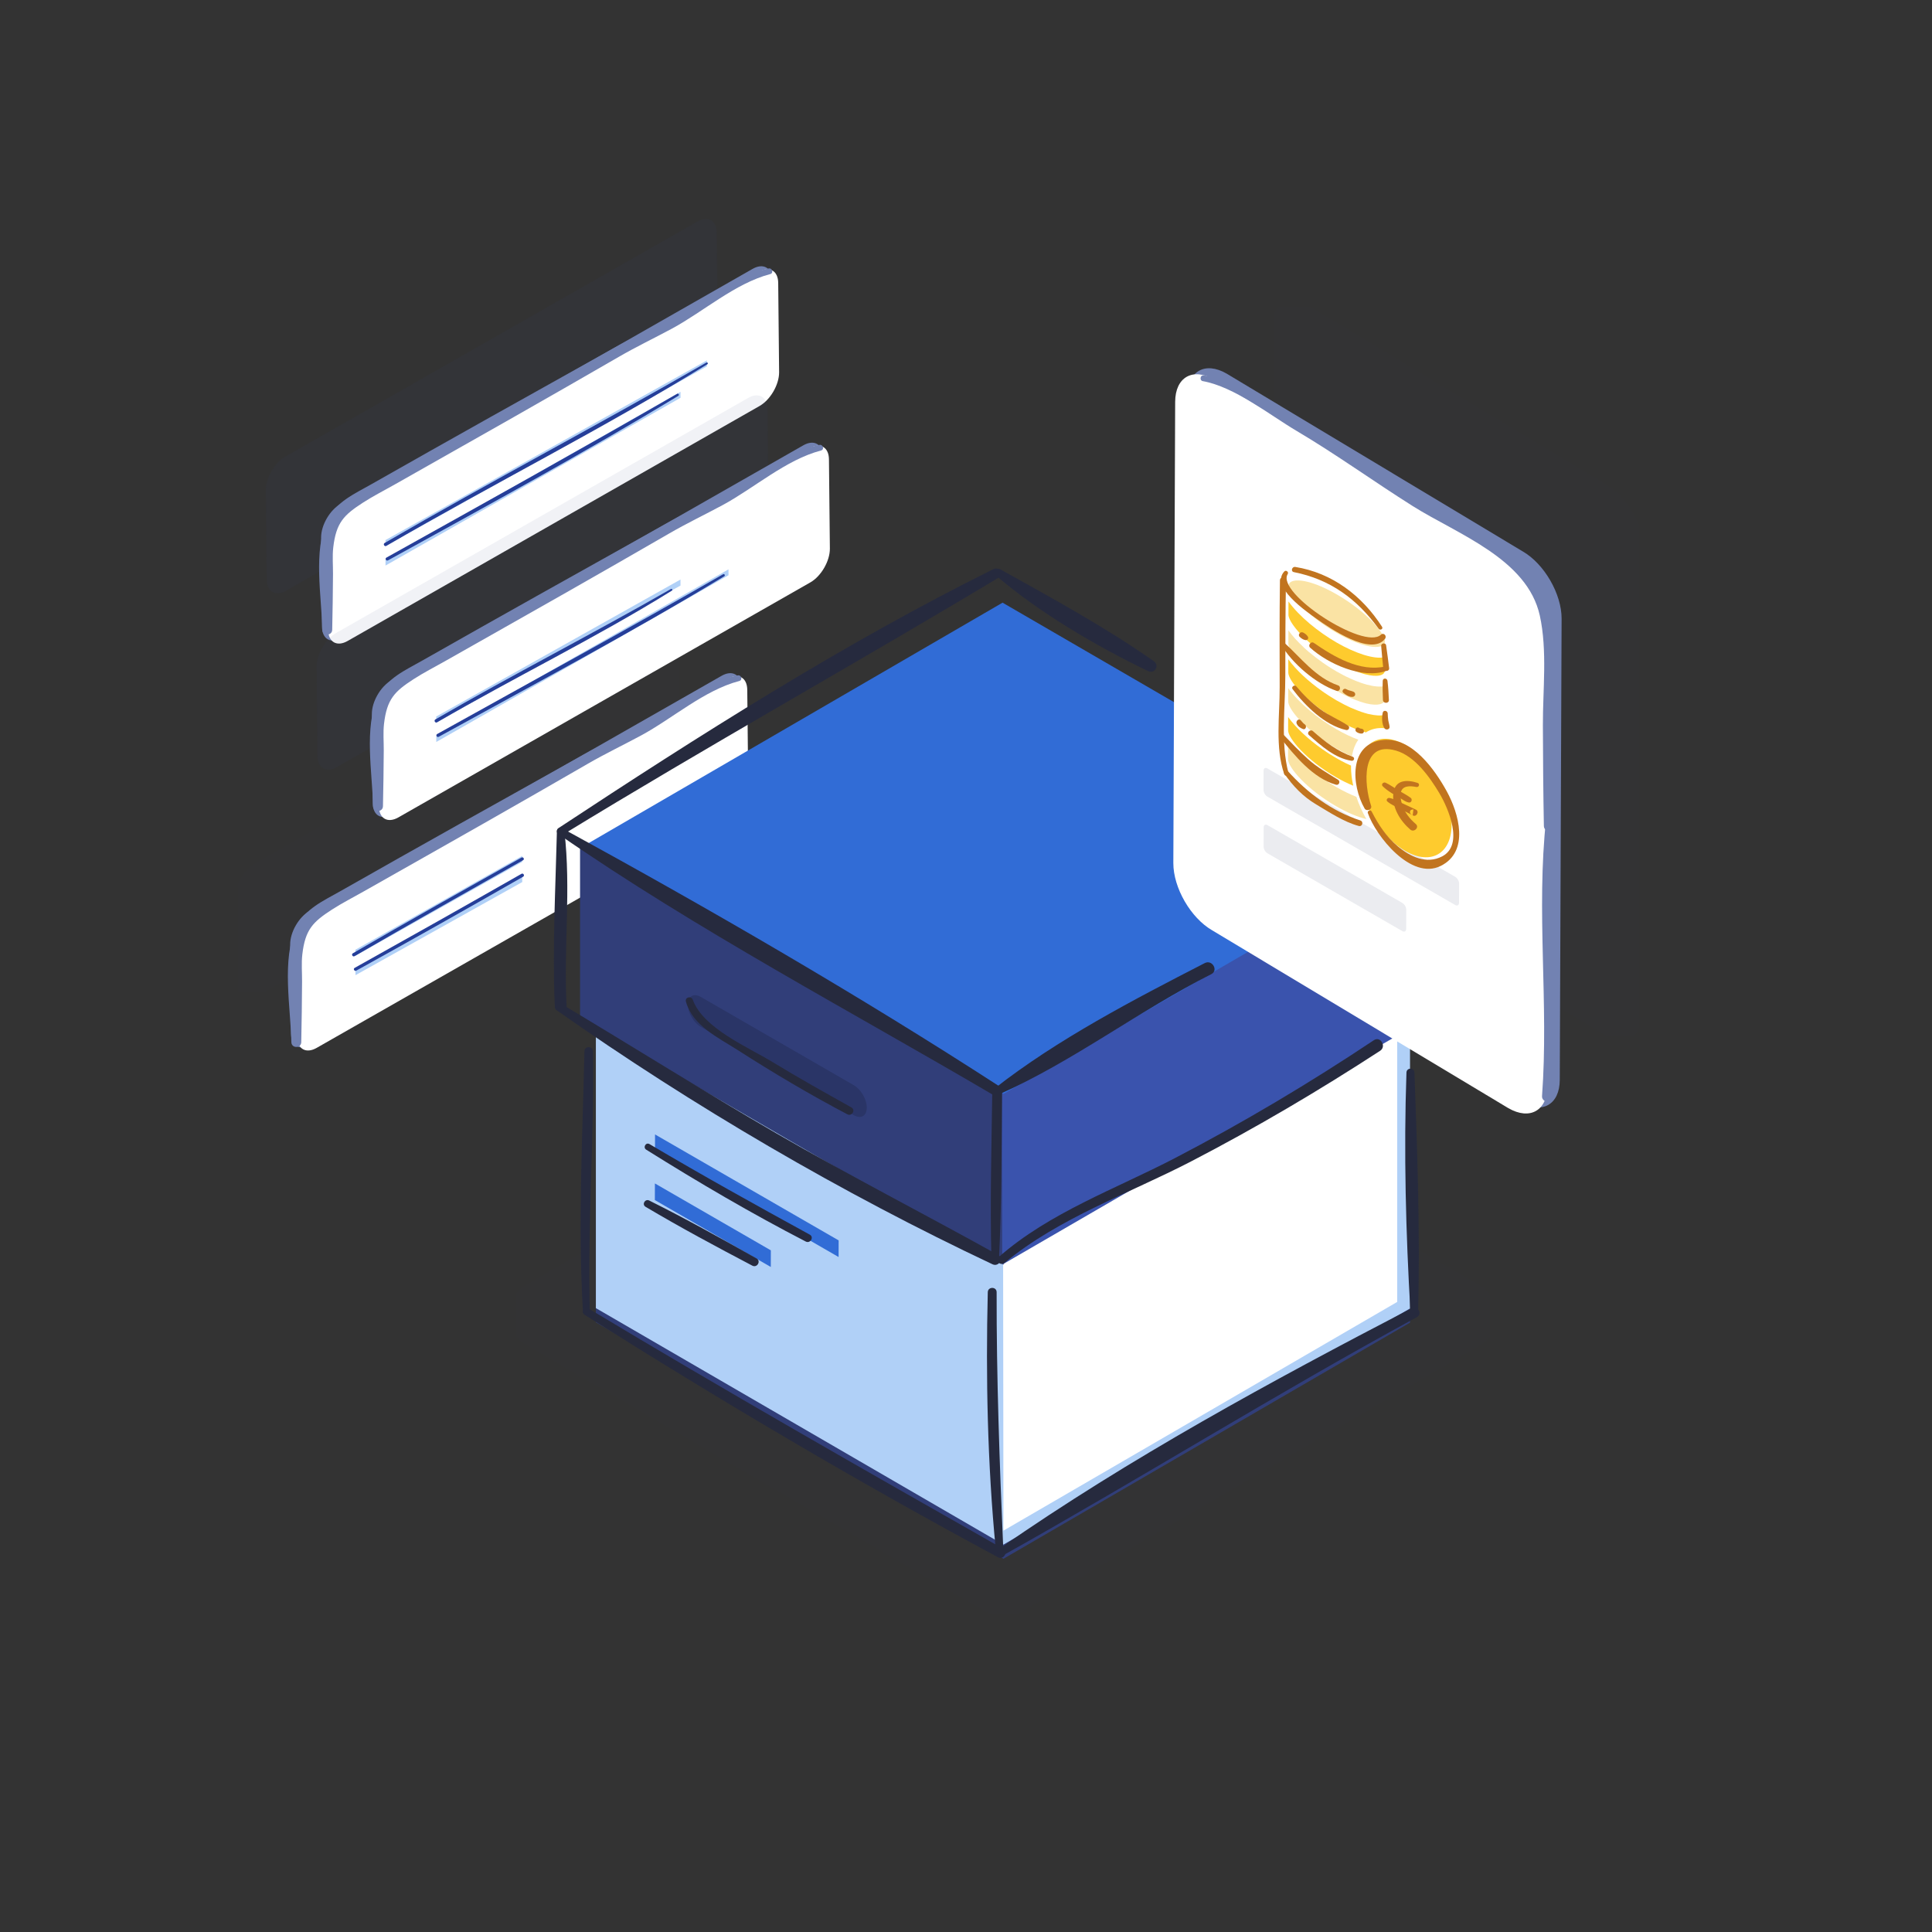 <?xml version="1.0" encoding="UTF-8"?>
<svg width="255px" height="255px" viewBox="0 0 255 255" version="1.1" xmlns="http://www.w3.org/2000/svg" xmlns:xlink="http://www.w3.org/1999/xlink">
    <rect x="0" y="0" width="255" height="255" fill="#333333" stroke="none"/>
    <!-- Generator: Sketch 55.2 (78181) - https://sketchapp.com -->
    <title>Illustration/cycle/6</title>
    <desc>Created with Sketch.</desc>
    <defs>
        <polygon id="path-1" points="0 0.374 59.639 0.374 59.639 49.779 0 49.779"></polygon>
        <polygon id="path-3" points="0.151 0.311 130.714 0.311 130.714 79.971 0.151 79.971"></polygon>
        <polygon id="path-5" points="0.735 0.609 50.354 0.609 50.354 98.177 0.735 98.177"></polygon>
    </defs>
    <g id="Illustration/cycle/6" stroke="none" stroke-width="1" fill="none" fill-rule="evenodd">
        <g id="Group-174" transform="translate(31, 28)">
            <g id="Group-8" transform="translate(0, 54.232)">
                <g id="Group-3">
                    <mask id="mask-2" fill="white">
                        <use xlink:href="#path-1"></use>
                    </mask>
                    <g id="Clip-2"></g>
                    <path d="M2.566,31.742 C1.142,32.563 -0.005,34.549 -0,36.184 L0.12,47.954 C0.126,49.586 1.28,50.248 2.703,49.426 L57.073,18.411 C58.494,17.591 59.644,16.165 59.639,14.533 L59.52,2.198 C59.514,0.563 58.357,-0.093 56.937,0.727 L2.566,31.742 Z" id="Fill-1" fill="#313E79" opacity="0.07" mask="url(#mask-2)"></path>
                </g>
                <path d="M9.862,37.987 C8.442,38.806 7.292,40.794 7.297,42.429 L7.416,54.199 C7.422,55.831 8.579,56.491 9.999,55.671 L64.37,24.656 C65.793,23.834 66.941,21.845 66.935,20.214 L66.816,8.443 C66.811,6.808 65.656,6.15 64.233,6.972 L9.862,37.987 Z" id="Fill-4" fill="#7282B2"></path>
                <path d="M10.675,38.383 C9.251,39.205 8.105,41.19 8.11,42.826 L8.23,54.596 C8.235,56.228 9.389,56.889 10.812,56.067 L65.183,25.052 C66.604,24.232 67.754,22.241 67.749,20.61 L67.629,8.839 C67.624,7.204 66.466,6.549 65.046,7.368 L10.675,38.383 Z" id="Fill-6" fill="#FFFFFF"></path>
            </g>
            <polygon id="Fill-9" fill="#B0D0F7" points="15.908 97.354 15.91 98.151 37.93 85.76 37.928 84.963"></polygon>
            <polygon id="Fill-10" fill="#B0D0F7" points="15.915 99.931 15.918 100.712 37.93 88.422 37.928 87.641"></polygon>
            <g id="Group-17" transform="translate(3.596, 0.319)">
                <path d="M3.055,31.948 C1.632,32.769 0.484,34.755 0.489,36.39 L0.609,48.161 C0.614,49.792 1.768,50.453 3.192,49.631 L57.563,18.616 C58.983,17.797 60.133,16.371 60.128,14.739 L60.008,2.404 C60.003,0.769 58.846,0.113 57.425,0.933 L3.055,31.948 Z" id="Fill-11" fill="#313E79" opacity="0.07"></path>
                <path d="M10.351,38.193 C8.93,39.012 7.78,41 7.785,42.635 L7.905,54.405 C7.91,56.037 9.068,56.697 10.488,55.876 L64.858,24.861 C66.283,24.04 67.429,22.05 67.424,20.42 L67.305,8.649 C67.299,7.014 66.145,6.356 64.722,7.178 L10.351,38.193 Z" id="Fill-13" fill="#7282B2"></path>
                <path d="M11.165,38.589 C9.74,39.41 8.594,41.396 8.599,43.032 L8.718,54.802 C8.724,56.433 9.878,57.095 11.301,56.273 L65.672,25.258 C67.093,24.438 68.243,22.447 68.237,20.816 L68.118,9.045 C68.112,7.41 66.955,6.754 65.535,7.574 L11.165,38.589 Z" id="Fill-15" fill="#FFFFFF"></path>
            </g>
            <polygon id="Fill-18" fill="#B0D0F7" points="19.883 45.863 19.884 46.644 58.822 24.501 58.82 23.72"></polygon>
            <polygon id="Fill-19" fill="#B0D0F7" points="19.875 43.286 19.877 44.08 62.303 20.36 62.301 19.566"></polygon>
            <g id="Group-78" transform="translate(9.889, 11.102)">
                <g id="Group-22" transform="translate(26.072, 94.348)">
                    <mask id="mask-4" fill="white">
                        <use xlink:href="#path-3"></use>
                    </mask>
                    <g id="Clip-21"></g>
                    <path d="M128.421,44.156 L67.832,79.347 C66.401,80.178 64.634,80.179 63.202,79.348 L2.446,44.094 C-0.613,42.318 -0.614,37.903 2.445,36.126 L63.033,0.935 C64.464,0.104 66.231,0.103 67.664,0.934 L128.419,36.189 C131.478,37.964 131.479,42.38 128.421,44.156" id="Fill-20" fill="#313E79" opacity="0.07" mask="url(#mask-4)"></path>
                </g>
                <polyline id="Fill-23" fill="#313E79" points="91.553 166.638 37.758 135.423 37.758 133.553 87.997 101.455 145.217 133.599 145.217 135.47"></polyline>
                <polygon id="Fill-25" fill="#B0D0F7" points="145.217 133.599 91.553 164.768 37.758 133.553 37.758 75.015 145.217 74.976"></polygon>
                <polygon id="Fill-27" fill="#FFFFFF" points="143.523 132.738 91.553 162.922 91.422 53.108 143.523 76.211"></polygon>
                <polygon id="Fill-29" fill="#313E79" points="91.505 88.694 91.572 127.814 35.671 95.376 35.671 72.835 53.916 72.858"></polygon>
                <polygon id="Fill-31" fill="#3A53AD" points="91.325 88.694 91.392 127.814 147.339 95.376 147.339 72.835"></polygon>
                <polygon id="Fill-33" fill="#316CD6" points="147.339 72.882 91.573 105.272 35.67 72.834 91.437 40.443"></polygon>
                <path d="M71.806,104.135 C72.753,104.681 73.52,106.008 73.517,107.096 C73.513,108.191 72.742,108.63 71.795,108.084 L51.607,96.434 C50.659,95.888 49.893,94.561 49.896,93.466 C49.9,92.379 50.671,91.939 51.619,92.486 L71.806,104.135 Z" id="Fill-35" fill="#000000" opacity="0.15"></path>
                <polygon id="Fill-37" fill="#316CD6" points="69.802 124.615 69.796 126.81 45.561 112.826 45.568 110.631"></polygon>
                <polygon id="Fill-39" fill="#316CD6" points="60.853 125.928 60.847 128.123 45.544 119.293 45.551 117.098"></polygon>
                <g id="Group-43" transform="translate(125.865, 0)">
                    <mask id="mask-6" fill="white">
                        <use xlink:href="#path-5"></use>
                    </mask>
                    <g id="Clip-42"></g>
                    <path d="M45.223,24.78 C48.069,26.423 50.364,30.395 50.354,33.664 L50.112,94.528 C50.104,97.792 47.794,99.113 44.947,97.47 L5.866,74.004 C3.024,72.365 0.726,68.384 0.735,65.12 L0.976,4.256 C0.985,0.987 3.3,-0.325 6.141,1.314 L45.223,24.78 Z" id="Fill-41" fill="#313E79" opacity="0.07" mask="url(#mask-6)"></path>
                </g>
                <path d="M160.091,33.676 C162.932,35.315 165.233,39.291 165.224,42.559 L164.981,103.424 C164.973,106.687 162.657,108.005 159.816,106.366 L120.736,82.9 C117.889,81.257 115.594,77.279 115.603,74.016 L115.844,13.152 C115.854,9.883 118.163,8.567 121.01,10.21 L160.091,33.676 Z" id="Fill-44" fill="#7282B2"></path>
                <path d="M158.465,34.468 C161.313,36.111 163.607,40.083 163.597,43.352 L163.355,104.216 C163.347,107.48 161.037,108.802 158.19,107.158 L119.109,83.693 C116.267,82.054 113.968,78.072 113.977,74.809 L114.218,13.944 C114.228,10.675 116.542,9.364 119.384,11.002 L158.465,34.468 Z" id="Fill-46" fill="#FFFFFF"></path>
                <path d="M151.18,76.627 C151.464,76.791 151.696,77.187 151.695,77.513 L151.687,80.05 C151.686,80.376 151.454,80.505 151.169,80.34 L126.394,66.044 C126.109,65.88 125.878,65.484 125.879,65.157 L125.887,62.621 C125.887,62.295 126.12,62.167 126.404,62.331 L151.18,76.627 Z" id="Fill-48" fill="#EBECF0"></path>
                <path d="M144.206,80.077 C144.49,80.241 144.717,80.635 144.716,80.962 L144.709,83.497 C144.708,83.824 144.48,83.955 144.195,83.79 L126.406,73.526 C126.122,73.362 125.891,72.965 125.892,72.639 L125.899,70.103 C125.9,69.777 126.132,69.649 126.417,69.812 L144.206,80.077 Z" id="Fill-50" fill="#EBECF0"></path>
                <path d="M129.12,59.353 C130.522,61.308 133.049,63.373 135.479,64.775 C136.395,65.304 137.292,65.736 138.133,66.066 C138.47,67.068 138.912,68.057 139.447,69.001 C138.311,68.741 136.916,68.148 135.472,67.314 C131.528,65.038 129.112,62.161 129.115,61.104 L129.12,59.353 Z" id="Fill-52" fill="#FAE3A4"></path>
                <path d="M129.131,55.539 C130.169,56.986 131.826,58.497 133.608,59.755 L133.633,59.775 C133.732,59.844 133.832,59.907 133.932,59.976 C134.066,60.07 134.2,60.16 134.334,60.248 C134.449,60.321 134.564,60.398 134.683,60.473 C134.952,60.639 135.221,60.806 135.49,60.961 C135.908,61.202 136.321,61.423 136.729,61.625 C136.869,61.694 136.999,61.746 137.139,61.815 C137.233,61.858 137.333,61.904 137.432,61.95 L137.427,62.079 C137.425,62.896 137.527,63.74 137.719,64.602 C137.007,64.305 136.26,63.948 135.482,63.5 C131.539,61.224 129.123,58.352 129.126,57.289 L129.131,55.539 Z" id="Fill-54" fill="#FECB2E"></path>
                <path d="M129.142,51.724 C130.543,53.684 133.071,55.745 135.5,57.146 C136.506,57.727 137.488,58.196 138.395,58.53 C137.984,59.107 137.698,59.84 137.546,60.709 C137.405,60.646 137.267,60.594 137.122,60.528 C137.028,60.485 136.928,60.445 136.828,60.393 C136.425,60.2 136.006,59.981 135.588,59.74 C135.544,59.715 135.501,59.69 135.457,59.666 C134.893,59.341 134.331,58.981 133.786,58.603 C130.869,56.57 129.134,54.372 129.137,53.475 L129.142,51.724 Z" id="Fill-56" fill="#FAE3A4"></path>
                <path d="M141.881,55.254 L141.875,57.01 C140.919,56.916 140.069,57.12 139.375,57.578 L139.231,57.506 C138.129,57.214 136.843,56.65 135.505,55.877 C131.561,53.601 129.145,50.724 129.148,49.665 L129.153,47.916 C130.191,49.363 131.847,50.869 133.629,52.126 C133.749,52.218 133.849,52.281 133.943,52.347 C134.082,52.439 134.222,52.531 134.362,52.623 C134.476,52.7 134.586,52.769 134.7,52.841 C134.97,53.013 135.242,53.182 135.512,53.338 C135.791,53.499 136.055,53.64 136.314,53.772 C136.383,53.812 136.448,53.844 136.513,53.881 C136.593,53.922 136.662,53.951 136.736,53.987 C136.846,54.045 136.96,54.1 137.07,54.151 C137.171,54.198 137.27,54.249 137.369,54.296 C137.599,54.394 137.798,54.474 137.998,54.554 C138.102,54.598 138.201,54.638 138.302,54.678 C138.475,54.745 138.644,54.808 138.814,54.865 C138.894,54.889 138.969,54.908 139.043,54.935 L139.084,54.946 L139.164,54.981 C139.238,55.006 139.313,55.022 139.388,55.041 L139.522,55.085 C139.637,55.111 139.736,55.139 139.821,55.16 L139.861,55.16 C140.653,55.342 141.346,55.387 141.881,55.254" id="Fill-58" fill="#FECB2E"></path>
                <path d="M141.891,51.446 L141.886,53.196 C141.884,53.83 141.011,54.105 139.475,53.752 C139.361,53.726 139.236,53.688 139.117,53.654 C138.399,53.452 137.606,53.138 136.78,52.735 C136.68,52.684 136.586,52.641 136.486,52.589 L136.432,52.563 C136.133,52.408 135.834,52.246 135.525,52.068 C135.237,51.902 134.952,51.732 134.674,51.554 L134.554,51.48 C134.305,51.319 134.056,51.152 133.808,50.979 C130.891,48.947 129.156,46.749 129.159,45.851 L129.164,44.101 C129.696,44.843 130.386,45.597 131.177,46.328 L131.217,46.374 C131.425,46.569 131.645,46.765 131.873,46.96 L131.953,47.018 C132.491,47.465 133.058,47.907 133.64,48.317 C133.765,48.406 133.865,48.47 133.964,48.538 C134.098,48.633 134.232,48.722 134.367,48.811 C134.482,48.883 134.596,48.96 134.716,49.035 C134.984,49.202 135.254,49.368 135.522,49.524 C135.821,49.696 136.12,49.857 136.424,50.015 C136.533,50.073 136.638,50.121 136.747,50.179 C136.942,50.274 137.142,50.366 137.336,50.455 C137.56,50.556 137.784,50.65 138.003,50.743 C138.107,50.786 138.211,50.829 138.312,50.864 C138.487,50.93 138.656,50.994 138.825,51.051 C138.91,51.077 138.989,51.1 139.069,51.129 C139.224,51.178 139.388,51.233 139.533,51.27 L139.567,51.273 C140.485,51.516 141.287,51.589 141.891,51.446" id="Fill-60" fill="#FAE3A4"></path>
                <path d="M144.637,59.239 C147.994,61.177 150.719,65.888 150.708,69.742 C150.696,73.597 147.953,75.153 144.598,73.216 C141.242,71.28 138.521,66.571 138.533,62.717 C138.544,58.862 141.281,57.303 144.637,59.239" id="Fill-62" fill="#FECB2E"></path>
                <path d="M141.902,47.631 L141.897,49.382 C141.895,50.05 140.942,50.325 139.262,49.888 C138.449,49.666 137.548,49.306 136.601,48.829 C136.552,48.806 136.497,48.78 136.448,48.751 C136.143,48.599 135.835,48.432 135.526,48.254 C135.247,48.093 134.968,47.921 134.69,47.743 L134.56,47.662 C134.311,47.501 134.067,47.337 133.824,47.168 C133.206,46.738 132.643,46.304 132.136,45.874 C131.937,45.702 131.748,45.536 131.569,45.369 C130.037,43.958 129.168,42.671 129.17,42.037 L129.175,40.286 C130.575,42.247 133.104,44.307 135.533,45.709 C137.963,47.111 140.495,47.97 141.902,47.631" id="Fill-64" fill="#FECB2E"></path>
                <path d="M135.551,39.355 C139.495,41.631 141.911,44.509 141.908,45.572 C141.905,46.63 139.48,46.715 135.536,44.439 C131.593,42.163 129.177,39.286 129.18,38.229 C129.183,37.165 131.607,37.079 135.551,39.355" id="Fill-66" fill="#FAE3A4"></path>
                <path d="M3.46,44.452 C2.037,45.273 0.891,47.259 0.894,48.894 L1.015,60.665 C1.02,62.296 2.175,62.957 3.598,62.136 L57.968,31.12 C59.389,30.301 60.538,28.875 60.534,27.243 L60.414,14.908 C60.409,13.273 59.252,12.617 57.831,13.437 L3.46,44.452 Z" id="Fill-68" fill="#313E79" opacity="0.07"></path>
                <path d="M10.757,50.697 C9.337,51.516 8.187,53.504 8.191,55.139 L8.312,66.909 C8.316,68.541 9.473,69.201 10.894,68.38 L65.265,37.365 C66.688,36.544 67.835,34.554 67.83,32.924 L67.71,21.153 C67.706,19.518 66.551,18.86 65.127,19.682 L10.757,50.697 Z" id="Fill-70" fill="#7282B2"></path>
                <path d="M11.57,51.093 C10.147,51.914 9,53.9 9.004,55.535 L9.125,67.306 C9.129,68.937 10.284,69.599 11.708,68.777 L66.078,37.761 C67.498,36.942 68.648,34.951 68.644,33.32 L68.523,21.549 C68.519,19.914 67.361,19.258 65.94,20.078 L11.57,51.093 Z" id="Fill-72" fill="#FFFFFF"></path>
                <polygon id="Fill-74" fill="#B0D0F7" points="16.692 58.049 16.694 58.829 55.264 36.827 55.262 36.045"></polygon>
                <polygon id="Fill-76" fill="#B0D0F7" points="16.685 55.471 16.687 56.265 48.928 38.184 48.926 37.389"></polygon>
            </g>
            <g id="Group-173" transform="translate(6.293, 6.609)">
                <path d="M60.078,54.533 C55.718,55.379 51.964,58.641 48.112,60.688 C45.292,62.187 42.383,63.493 39.601,65.061 C34.194,68.109 28.758,71.106 23.348,74.149 C18.104,77.097 12.857,80.036 7.631,83.015 C5.409,84.282 2.959,85.337 1.817,87.763 C-0.162,91.971 1.078,98.439 1.163,102.944 C1.178,103.785 2.452,103.786 2.469,102.944 C2.522,100.276 2.564,97.609 2.576,94.941 C2.582,93.764 2.475,92.529 2.61,91.357 C2.989,88.079 4.012,87.07 6.508,85.454 C7.855,84.583 9.319,83.84 10.714,83.047 C16.006,80.039 21.318,77.063 26.605,74.045 C31.166,71.443 35.729,68.843 40.273,66.209 C42.571,64.877 44.963,63.736 47.301,62.476 C51.481,60.223 55.655,56.485 60.283,55.275 C60.766,55.148 60.559,54.44 60.078,54.533" id="Fill-79" fill="#7282B2"></path>
                <path d="M31.543,78.577 C24.103,82.752 16.659,86.924 9.283,91.211 C9.037,91.354 9.259,91.737 9.506,91.593 C16.878,87.298 24.33,83.142 31.749,78.928 C31.976,78.799 31.772,78.448 31.543,78.577" id="Fill-81" fill="#253E99"></path>
                <path d="M31.535,80.725 C24.217,84.902 16.873,89.033 9.516,93.14 C9.279,93.272 9.491,93.635 9.728,93.504 C17.101,89.424 24.444,85.292 31.756,81.104 C32.002,80.963 31.781,80.585 31.535,80.725" id="Fill-83" fill="#253E99"></path>
                <path d="M70.862,24.113 C66.502,24.956 62.747,28.22 58.896,30.267 C56.075,31.766 53.167,33.072 50.385,34.639 C44.977,37.686 39.54,40.683 34.132,43.728 C28.889,46.679 23.641,49.614 18.416,52.594 C16.192,53.861 13.742,54.916 12.602,57.343 C10.71,61.376 11.865,67.474 11.947,71.799 C11.962,72.639 13.236,72.64 13.253,71.799 C13.303,69.342 13.346,66.885 13.358,64.429 C13.364,63.282 13.26,62.079 13.392,60.937 C13.769,57.661 14.799,56.648 17.292,55.034 C18.639,54.162 20.103,53.42 21.498,52.627 C26.79,49.618 32.102,46.642 37.39,43.626 C41.951,41.026 46.514,38.423 51.058,35.79 C53.356,34.458 55.747,33.316 58.086,32.057 C62.266,29.803 66.439,26.066 71.067,24.854 C71.551,24.727 71.343,24.019 70.862,24.113" id="Fill-85" fill="#7282B2"></path>
                <path d="M51.259,43.13 C40.983,49.028 30.423,54.402 20.174,60.344 C19.927,60.487 20.15,60.87 20.397,60.726 C30.636,54.772 41.323,49.603 51.386,43.348 C51.524,43.262 51.4,43.048 51.259,43.13" id="Fill-87" fill="#253E99"></path>
                <path d="M58.145,41.186 C45.655,48.386 32.997,55.254 20.406,62.274 C20.17,62.405 20.381,62.768 20.62,62.637 C33.238,55.678 45.975,48.927 58.301,41.453 C58.47,41.349 58.317,41.086 58.145,41.186" id="Fill-89" fill="#253E99"></path>
                <path d="M64.162,0.826 C59.804,1.67 56.048,4.933 52.196,6.98 C49.377,8.479 46.467,9.785 43.686,11.353 C38.277,14.4 32.841,17.396 27.432,20.441 C22.191,23.392 16.942,26.328 11.716,29.307 C9.493,30.574 7.043,31.629 5.904,34.056 C4.01,38.089 5.165,44.187 5.248,48.512 C5.263,49.352 6.537,49.353 6.554,48.512 C6.604,46.055 6.647,43.6 6.659,41.142 C6.665,39.996 6.561,38.793 6.692,37.65 C7.07,34.374 8.099,33.362 10.593,31.748 C11.941,30.875 13.404,30.133 14.8,29.341 C20.09,26.331 25.402,23.355 30.691,20.34 C35.253,17.739 39.814,15.136 44.359,12.504 C46.657,11.171 49.047,10.03 51.387,8.77 C55.567,6.517 59.74,2.779 64.367,1.567 C64.851,1.441 64.643,0.733 64.162,0.826" id="Fill-91" fill="#7282B2"></path>
                <path d="M55.945,13.245 C41.882,21.352 27.512,28.91 13.475,37.057 C13.228,37.2 13.451,37.583 13.698,37.439 C27.721,29.282 42.275,22.003 56.074,13.463 C56.211,13.378 56.086,13.163 55.945,13.245" id="Fill-93" fill="#253E99"></path>
                <path d="M52.082,17.368 C39.361,24.707 26.533,31.832 13.707,38.987 C13.471,39.119 13.682,39.482 13.921,39.351 C26.773,32.257 39.683,25.251 52.239,17.635 C52.408,17.532 52.255,17.269 52.082,17.368" id="Fill-95" fill="#253E99"></path>
                <path d="M121.442,15.691 C125.678,16.452 130.221,20.122 133.835,22.26 C139.055,25.345 144.034,28.952 149.169,32.186 C155.059,35.896 164.285,39.124 165.944,46.646 C166.955,51.238 166.332,56.459 166.349,61.135 C166.365,65.561 166.394,69.986 166.48,74.413 C166.496,75.252 167.771,75.254 167.786,74.413 C167.877,69.434 167.903,64.455 167.91,59.475 C167.916,55.155 168.361,50.489 167.434,46.236 C165.864,39.032 159.069,36.549 153.352,33.08 C146.919,29.175 140.692,24.69 134.108,21.058 C130.344,18.983 125.957,15.448 121.544,14.937 C121.117,14.887 121.015,15.615 121.442,15.691" id="Fill-97" fill="#7282B2"></path>
                <path d="M166.782,73.414 C165.441,85.675 167.138,97.839 166.237,110.052 C166.172,110.926 167.611,111.131 167.779,110.26 C169.131,103.211 168.185,95.494 168.07,88.35 C167.99,83.362 168.158,78.401 167.783,73.414 C167.735,72.764 166.853,72.779 166.782,73.414" id="Fill-99" fill="#7282B2"></path>
                <path d="M132.772,67.426 C131.711,63.453 132.351,58.703 132.353,54.613 C132.354,50.403 132.363,46.194 132.438,41.984 C132.448,41.473 131.652,41.473 131.644,41.984 C131.577,46.684 131.594,51.384 131.608,56.084 C131.62,59.789 130.984,64.053 132.216,67.579 C132.337,67.925 132.868,67.788 132.772,67.426" id="Fill-101" fill="#C1741F"></path>
                <path d="M132.222,40.814 C130.33,42.827 135.122,46.092 136.509,47.086 C138.154,48.266 143.682,52.055 145.506,49.711 C145.801,49.332 145.336,48.823 144.965,49.17 C142.738,51.258 131.09,43.664 132.669,41.159 C132.84,40.887 132.444,40.578 132.222,40.814" id="Fill-103" fill="#C1741F"></path>
                <path d="M145.12,48.122 C142.495,44.027 138.546,41.005 133.67,40.22 C133.227,40.149 133.028,40.814 133.481,40.903 C138.3,41.857 141.821,44.459 144.678,48.381 C144.868,48.642 145.302,48.405 145.12,48.122" id="Fill-105" fill="#C1741F"></path>
                <path d="M145.005,50.638 C145.084,51.616 145.173,52.593 145.275,53.57 C145.326,54.067 146.114,54.064 146.055,53.57 C145.932,52.561 145.801,51.555 145.654,50.55 C145.601,50.185 144.977,50.267 145.005,50.638" id="Fill-107" fill="#C1741F"></path>
                <path d="M145.211,55.256 C145.177,56.096 145.205,56.935 145.238,57.775 C145.258,58.28 146.049,58.281 146.024,57.775 C145.985,56.934 145.942,56.092 145.836,55.256 C145.787,54.867 145.228,54.843 145.211,55.256" id="Fill-109" fill="#C1741F"></path>
                <path d="M145.212,59.453 C145.079,60.085 145.079,60.934 145.428,61.501 C145.606,61.792 146.15,61.698 146.115,61.315 C146.09,61.033 145.993,60.776 145.945,60.498 C145.891,60.183 145.881,59.859 145.867,59.542 C145.851,59.182 145.293,59.068 145.212,59.453" id="Fill-111" fill="#C1741F"></path>
                <path d="M131.772,50.431 C133.237,52.936 136.358,55.621 139.111,56.575 C139.57,56.734 139.768,56.008 139.312,55.851 C136.341,54.829 134.378,52.172 132.141,50.146 C131.948,49.971 131.632,50.193 131.772,50.431" id="Fill-113" fill="#C1741F"></path>
                <path d="M140.003,56.828 C140.335,57.105 140.786,57.414 141.238,57.371 C141.645,57.332 141.698,56.834 141.331,56.682 C141.006,56.547 140.692,56.533 140.378,56.343 C140.084,56.167 139.728,56.599 140.003,56.828" id="Fill-115" fill="#C1741F"></path>
                <path d="M145.572,53.355 C142.189,54.117 138.757,52.067 136.113,50.244 C135.739,49.986 135.292,50.567 135.627,50.873 C137.968,53.004 142.563,55.083 145.73,53.924 C146.082,53.794 145.947,53.27 145.572,53.355" id="Fill-117" fill="#C1741F"></path>
                <path d="M135.334,49.431 C135.178,49.175 134.971,49.019 134.707,48.879 C134.351,48.691 133.937,49.164 134.26,49.457 C134.48,49.656 134.698,49.816 134.993,49.875 C135.24,49.925 135.478,49.669 135.334,49.431" id="Fill-119" fill="#C1741F"></path>
                <path d="M131.698,62.768 C133.599,65.137 135.987,68.091 139.044,68.966 C139.441,69.08 139.659,68.525 139.32,68.312 C137.921,67.434 136.572,66.689 135.33,65.566 C134.207,64.55 133.154,63.452 132.11,62.357 C131.845,62.078 131.469,62.482 131.698,62.768" id="Fill-121" fill="#C1741F"></path>
                <path d="M132.201,67.475 C133.351,69.137 134.692,70.535 136.435,71.571 C138.172,72.602 140.087,73.879 142.053,74.411 C142.526,74.538 142.716,73.83 142.254,73.679 C138.493,72.464 135.235,70.023 132.653,67.126 C132.439,66.886 132.014,67.204 132.201,67.475" id="Fill-123" fill="#C1741F"></path>
                <path d="M141.235,65.267 C139.185,64.511 137.624,63.333 135.998,61.892 C135.643,61.578 135.119,62.1 135.477,62.414 C137.076,63.815 138.902,65.471 141.088,65.802 C141.438,65.855 141.575,65.393 141.235,65.267" id="Fill-125" fill="#C1741F"></path>
                <path d="M134.936,61.012 C134.723,60.867 134.572,60.671 134.407,60.477 C134.129,60.146 133.698,60.568 133.851,60.907 C134.014,61.269 134.324,61.472 134.682,61.615 C135.047,61.761 135.225,61.209 134.936,61.012" id="Fill-127" fill="#C1741F"></path>
                <path d="M133.309,56.346 C134.969,58.543 137.583,61.127 140.377,61.744 C140.738,61.823 140.935,61.358 140.626,61.154 C139.422,60.357 138.082,59.839 136.911,58.958 C135.755,58.089 134.717,57.082 133.795,55.971 C133.572,55.705 133.097,56.065 133.309,56.346" id="Fill-129" fill="#C1741F"></path>
                <path d="M141.75,61.999 C141.958,62.143 142.161,62.208 142.414,62.216 C142.835,62.229 142.822,61.606 142.414,61.57 C142.287,61.571 142.171,61.531 142.068,61.453 C141.718,61.237 141.42,61.769 141.75,61.999" id="Fill-131" fill="#C1741F"></path>
                <path d="M145.217,69.18 C145.906,69.846 146.836,70.346 147.661,70.825 C147.919,70.976 148.863,71.684 149.019,71.058 C149.046,70.949 149.025,70.796 148.929,70.721 C148.436,70.34 147.863,70.058 147.328,69.74 C146.752,69.398 146.196,68.977 145.587,68.7 C145.29,68.566 144.95,68.922 145.217,69.18" id="Fill-133" fill="#C1741F"></path>
                <path d="M145.823,71.179 C146.277,71.574 146.85,71.809 147.381,72.086 C147.973,72.394 148.564,72.703 149.161,73 C149.195,72.737 149.229,72.475 149.263,72.211 C149.191,72.227 149.119,72.241 149.047,72.256 C148.745,72.318 148.741,72.724 148.966,72.872 L149.161,73 C149.628,73.31 150.096,72.496 149.596,72.256 C148.994,71.964 148.387,71.685 147.779,71.405 C147.235,71.155 146.687,70.826 146.097,70.71 C145.843,70.66 145.594,70.98 145.823,71.179" id="Fill-135" fill="#C1741F"></path>
                <path d="M149.802,68.721 C148.373,68.254 146.805,68.314 146.61,70.125 C146.411,71.961 147.51,73.735 148.846,74.882 C149.348,75.313 150.082,74.584 149.576,74.152 C148.754,73.45 148.09,72.61 147.766,71.564 C147.629,71.115 147.517,70.599 147.575,70.125 C147.71,69.03 148.822,69.101 149.652,69.263 C150.006,69.331 150.149,68.834 149.802,68.721" id="Fill-137" fill="#C1741F"></path>
                <path d="M143.243,72.701 C144.286,75.717 148.954,81.625 152.867,79.681 C156.711,77.771 155.238,72.702 153.663,69.837 C152.082,66.962 149.081,62.7 145.306,63.055 C140.68,63.489 141.065,69.05 142.814,72.096 C143.074,72.548 143.848,72.249 143.674,71.734 C142.739,68.967 142.284,63.115 146.946,64.456 C149.459,65.178 151.433,67.981 152.697,70.103 C153.866,72.07 155.953,76.9 153.068,78.415 C150.967,79.518 148.801,78.437 147.206,77.104 C145.678,75.827 144.643,74.243 143.744,72.49 C143.603,72.216 143.141,72.406 143.243,72.701" id="Fill-139" fill="#C1741F"></path>
                <path d="M36.969,75.577 C55.972,63.944 75.415,53.106 94.499,41.64 C95.233,41.2 94.589,40.129 93.835,40.504 C74.02,50.337 54.893,62.514 36.443,74.677 C35.886,75.044 36.392,75.93 36.969,75.577" id="Fill-141" fill="#262A3E"></path>
                <path d="M94.113,41.313 C99.893,46.272 107.386,50.666 114.24,53.966 C115.117,54.389 115.793,53.225 115,52.666 C108.683,48.218 101.475,44.289 94.72,40.527 C94.242,40.26 93.668,40.93 94.113,41.313" id="Fill-143" fill="#262A3E"></path>
                <path d="M53.243,97.596 C54.127,100.767 57.465,102.315 60.052,103.973 C64.766,106.993 69.592,109.862 74.548,112.465 C75.147,112.78 75.675,111.889 75.081,111.556 C71.587,109.603 68.096,107.655 64.678,105.571 C61.433,103.593 55.513,101.117 54.146,97.347 C53.944,96.788 53.077,97.007 53.243,97.596" id="Fill-145" fill="#262A3E"></path>
                <path d="M36.475,75.523 C54.768,88.179 74.794,98.744 93.966,110.009 C94.743,110.465 95.416,109.293 94.668,108.809 C76.005,96.722 56.444,85.404 36.938,74.732 C36.413,74.445 35.994,75.19 36.475,75.523" id="Fill-147" fill="#262A3E"></path>
                <path d="M36.168,98.722 C54.145,111.367 73.825,122.886 93.711,132.261 C94.533,132.649 95.253,131.48 94.435,131.025 C84.725,125.63 74.849,120.569 65.229,115.005 C55.615,109.443 46.225,103.522 36.69,97.831 C36.111,97.486 35.633,98.345 36.168,98.722" id="Fill-149" fill="#262A3E"></path>
                <path d="M94.57,131.412 C94.929,124.091 94.891,116.737 94.961,109.409 C94.967,108.582 93.686,108.581 93.675,109.409 C93.575,116.736 93.368,124.086 93.559,131.412 C93.576,132.064 94.538,132.061 94.57,131.412" id="Fill-151" fill="#262A3E"></path>
                <path d="M95.288,132.079 C102.491,126.113 111.705,122.944 119.934,118.675 C128.49,114.237 136.789,109.339 144.866,104.083 C145.739,103.514 144.917,102.103 144.046,102.682 C135.569,108.334 126.815,113.546 117.776,118.251 C109.938,122.332 101.231,125.419 94.52,131.312 C93.991,131.777 94.756,132.519 95.288,132.079" id="Fill-153" fill="#262A3E"></path>
                <path d="M94.564,109.832 C104.276,105.535 113.059,98.77 122.584,93.967 C123.557,93.476 122.699,92.004 121.728,92.503 C112.372,97.31 102.263,102.564 93.971,109.062 C93.497,109.434 94.101,110.037 94.564,109.832" id="Fill-155" fill="#262A3E"></path>
                <path d="M47.998,117.133 C54.867,121.439 61.853,125.534 69.057,129.258 C69.657,129.568 70.186,128.676 69.589,128.349 C62.482,124.456 55.4,120.526 48.429,116.396 C47.954,116.114 47.533,116.841 47.998,117.133" id="Fill-157" fill="#262A3E"></path>
                <path d="M47.917,124.676 C52.522,127.412 57.265,129.952 62.007,132.443 C62.635,132.772 63.187,131.841 62.565,131.488 C57.902,128.85 53.196,126.239 48.401,123.848 C47.853,123.575 47.381,124.357 47.917,124.676" id="Fill-159" fill="#262A3E"></path>
                <path d="M40.554,138.498 C40.229,127.034 41.157,115.605 40.973,104.148 C40.961,103.423 39.861,103.423 39.846,104.148 C39.591,115.597 38.972,127.054 39.648,138.498 C39.682,139.076 40.572,139.085 40.554,138.498" id="Fill-161" fill="#262A3E"></path>
                <path d="M39.854,138.921 C57.654,150.175 75.881,160.959 94.434,170.929 C95.173,171.326 95.826,170.218 95.093,169.801 C76.751,159.387 58.423,148.95 40.349,138.075 C39.806,137.748 39.323,138.585 39.854,138.921" id="Fill-163" fill="#262A3E"></path>
                <path d="M95.19,170.633 C113.49,160.373 131.275,149.266 149.724,139.235 C150.5,138.813 149.813,137.647 149.033,138.053 C130.575,147.648 111.764,157.85 94.675,169.752 C94.142,170.123 94.609,170.96 95.19,170.633" id="Fill-165" fill="#262A3E"></path>
                <path d="M95.125,169.808 C94.636,158.515 94.228,147.248 94.25,135.943 C94.252,135.189 93.099,135.191 93.081,135.943 C92.808,147.227 93.042,158.568 94.125,169.808 C94.185,170.437 95.153,170.461 95.125,169.808" id="Fill-167" fill="#262A3E"></path>
                <path d="M149.884,138.644 C150.143,128.132 149.785,117.462 149.396,106.954 C149.371,106.276 148.367,106.274 148.342,106.954 C147.975,117.451 148.257,128.16 148.873,138.644 C148.911,139.29 149.868,139.299 149.884,138.644" id="Fill-169" fill="#262A3E"></path>
                <path d="M36.211,75.127 C36.024,82.75 35.611,90.454 35.927,98.073 C35.967,99.074 37.537,99.076 37.486,98.073 C37.093,90.449 38.092,82.714 37.202,75.127 C37.129,74.51 36.227,74.474 36.211,75.127" id="Fill-171" fill="#262A3E"></path>
            </g>
        </g>
    </g>
</svg>